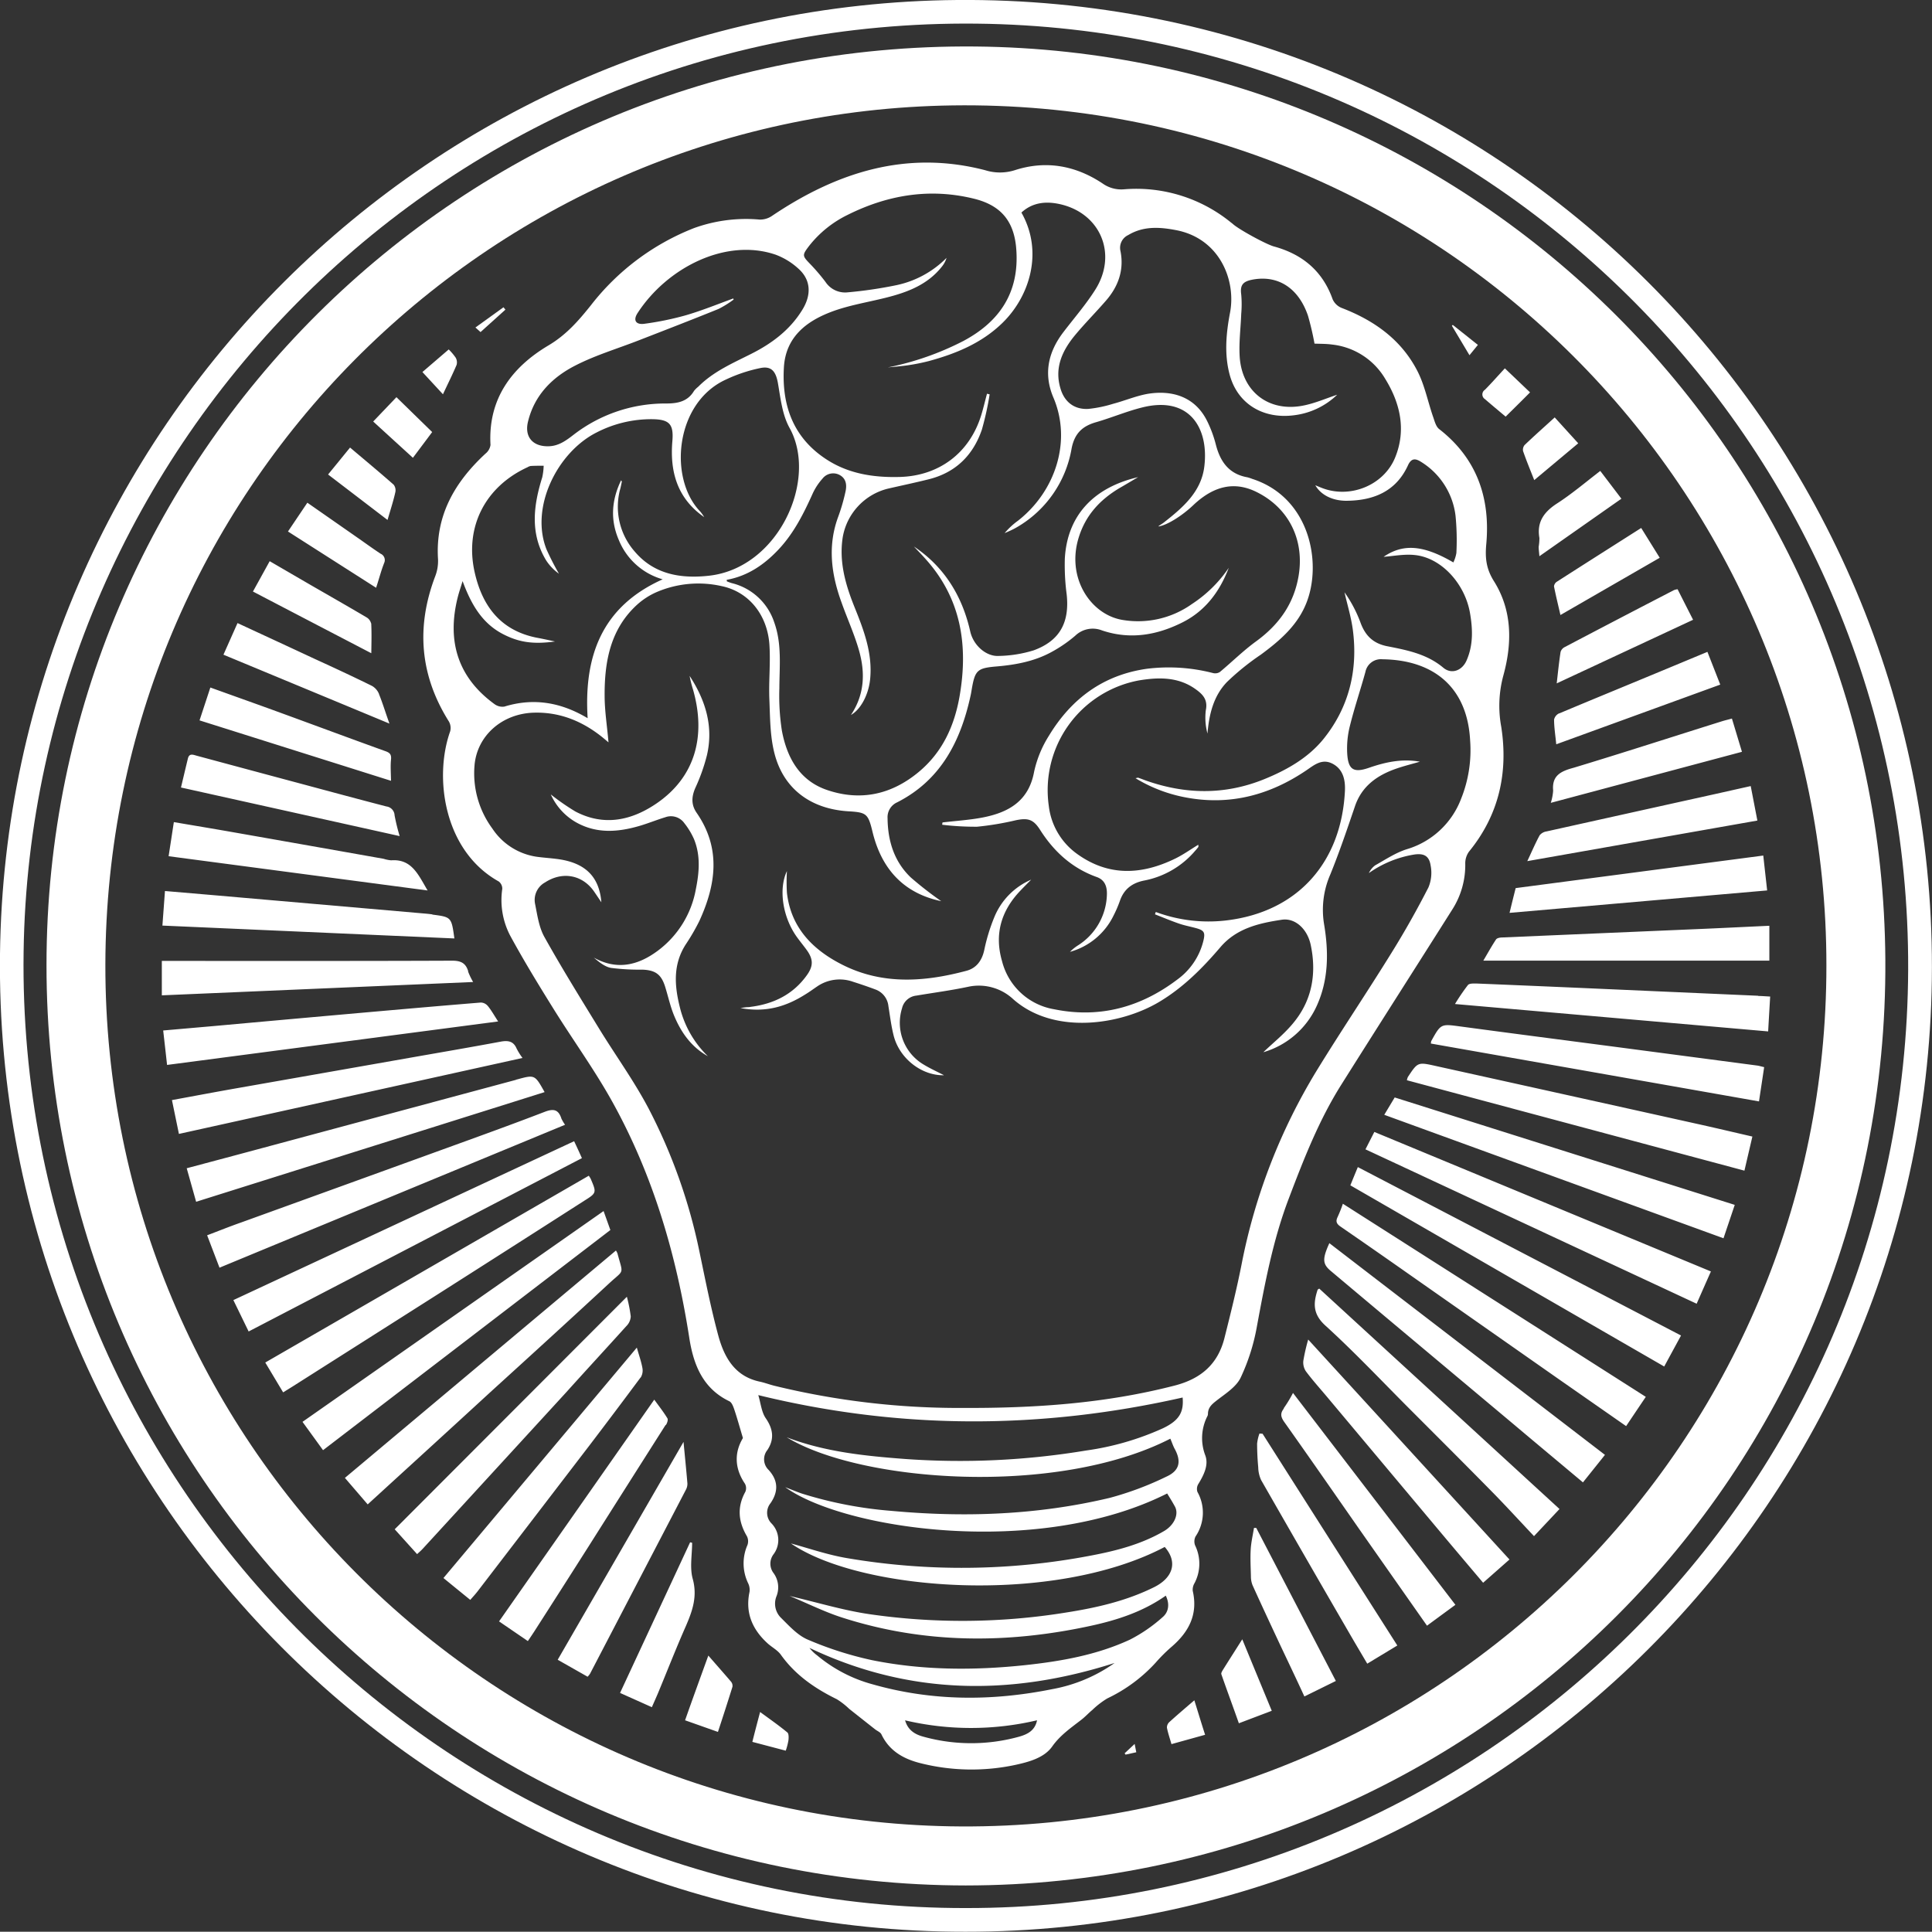 <svg xmlns="http://www.w3.org/2000/svg" viewBox="0 0 498.54 498.47"><rect x="0" y="0" width="498.54" height="498.47" fill="#333333" stroke="none"/><defs><style>.cls-1{fill:#fff;fill-rule:evenodd;}</style></defs><g id="Capa_2" data-name="Capa 2"><g id="Capa_1-2" data-name="Capa 1"><path class="cls-1" d="M249.14,498.47C111.85,498.64-1.7,386.05,0,246.11,1.68,110.86,111.37,1.14,247,0c139.79-1.16,251.67,112,251.52,249.6C498.4,387,386.44,498.6,249.14,498.47Zm.16-6.11c132.58.17,242.58-107.44,243.09-242.2C492.89,116.06,384.78,7.53,252,6.1,115.91,4.63,7.88,114.48,6.09,245.69,4.23,381.68,114.64,492.62,249.3,492.36Z"/><path class="cls-1" d="M249.19,486.53C118.13,486.4,11.92,380.42,12,249,12,118.06,118.74,10.76,251.66,12c128.45,1.2,234.06,105,234.84,235.7C487.3,380.59,380.11,486.46,249.19,486.53Zm222.1-237.39c.08-122-99.48-223.68-225.43-221.94C125.48,28.87,27.43,126.85,27.19,248.89,27,371.57,126.21,470.67,248,471.3,371.54,471.93,471.38,371.91,471.29,249.14Z"/><path class="cls-1" d="M191.71,371.08c-.81-2.7-1.44-5-2.19-7.24-.28-.83-.67-1.95-1.33-2.26-6.9-3.32-9.27-9.54-10.33-16.39-3.31-21.29-9.28-41.74-19.72-60.64-4.63-8.38-10.31-16.18-15.37-24.32-3.86-6.21-7.68-12.45-11.16-18.87a19.81,19.81,0,0,1-2-12,2.33,2.33,0,0,0-.91-1.9c-14.24-7.94-16.74-26.94-12.54-38.73a3.38,3.38,0,0,0-.33-2.56c-7.48-11.9-8.49-24.36-3.54-37.43a10.88,10.88,0,0,0,.74-4.43c-.72-11.27,4.3-19.89,12.24-27.25a3.5,3.5,0,0,0,1.3-2.24C125.9,103,132,94.79,141.53,89.13c4.59-2.72,7.75-6.36,10.95-10.36a62.52,62.52,0,0,1,26.6-19.91A39.49,39.49,0,0,1,196,56.66a5.42,5.42,0,0,0,3.12-.89c16.79-11.33,34.78-17.11,55.06-11.86a12.76,12.76,0,0,0,7.71,0c8-2.59,15.65-1.21,22.63,3.44a8.32,8.32,0,0,0,5.64,1.49,38.67,38.67,0,0,1,27.42,8.52c.17.14.35.26.52.41,1.5,1.4,8.59,5.26,10.6,5.82,7.34,2,12.58,6.31,15.18,13.64a4.31,4.31,0,0,0,2.3,2.22c8.28,3.17,15.24,8.06,19.42,16,2,3.74,2.8,8.08,4.21,12.13.39,1.11.72,2.5,1.57,3.15,9.76,7.6,13.23,17.82,12.14,29.71-.33,3.57,0,6.35,1.95,9.48,4.8,7.6,4.75,16.09,2.45,24.43a29.85,29.85,0,0,0-.54,13.16c1.84,11.79-.55,22.73-8.28,32.2a5.14,5.14,0,0,0-1,3.1,21.3,21.3,0,0,1-3.35,11.89c-9.48,15-19.07,30-28.57,45.09-5.83,9.22-9.76,19.32-13.61,29.46-4.09,10.73-6.18,21.93-8.26,33.17a52.38,52.38,0,0,1-4.17,13.08c-1.14,2.37-3.84,4.07-6.06,5.79-1.21.95-2.27,1.75-2.37,3.36a2,2,0,0,1-.09.66,12.45,12.45,0,0,0-.6,10.25c.93,2.5-.42,5.13-1.84,7.45A2.42,2.42,0,0,0,309,385a10.92,10.92,0,0,1-.5,11.48,2.87,2.87,0,0,0-.11,2.3,10.78,10.78,0,0,1-.15,9.74,3.26,3.26,0,0,0-.46,2c1.41,6.12-1.06,10.68-5.57,14.52a41.74,41.74,0,0,0-4,4,40.19,40.19,0,0,1-12.47,9.22,22,22,0,0,0-3.89,3c-.95.78-1.78,1.71-2.75,2.46-2.7,2.11-5.51,4-7.58,6.94s-6,4-9.61,4.78a54,54,0,0,1-24.62-.52c-4.28-1.11-7.85-3.18-9.85-7.39-.27-.56-1.09-.86-1.64-1.3-2.23-1.75-4.44-3.51-6.66-5.26a19.09,19.09,0,0,0-3.19-2.49c-5.67-2.78-10.73-6.25-14.46-11.49-.87-1.21-2.36-1.95-3.49-3-3.88-3.57-5.73-7.85-4.59-13.21a3.89,3.89,0,0,0-.38-2.28,11.77,11.77,0,0,1-.16-9.8,2.91,2.91,0,0,0-.13-2.28c-2.24-3.78-2.58-7.53-.41-11.47a2.39,2.39,0,0,0-.11-2.1C189.48,378.82,189.51,374.72,191.71,371.08ZM366.39,196.55c-2,.58-4,1.08-6,1.76-5,1.72-9,4.52-10.77,9.79-2,5.88-4,11.78-6.33,17.52a22.74,22.74,0,0,0-1.63,12.81c1.2,7.14,1.22,14.32-1.89,21.14A21.83,21.83,0,0,1,326,271.52c2.5-2.44,5.83-5,8.32-8.29,4.39-5.71,5.38-12.42,3.9-19.41-.87-4.1-4-7-7.44-6.49-5.87.88-11.7,2.2-15.87,7.09-4.63,5.42-9.61,10.44-15.83,14.14-9.75,5.81-26.94,8.67-37.6-.7a13,13,0,0,0-11.64-3.23c-4.42.94-8.92,1.53-13.38,2.28a4.25,4.25,0,0,0-3.7,3.28,12.52,12.52,0,0,0,5.33,14.36c1.74,1.09,3.63,1.93,5.5,2.91-5.79.13-11.52-4.35-13-10.27-.62-2.48-.93-5-1.34-7.56a5.11,5.11,0,0,0-3.32-4.29c-1.91-.72-3.86-1.38-5.8-2a10.28,10.28,0,0,0-9.24,1.19c-1,.67-2,1.42-3.1,2.08-4.94,3.13-10.21,4.73-16.72,3.51.9-.13,1.19-.18,1.48-.21s.72,0,1.09-.09c6-.75,11.07-3.22,14.64-8.28,1.61-2.29,1.56-4,0-6.24-.81-1.13-1.7-2.21-2.52-3.33-3.83-5.19-4.9-12.58-2.7-17.19a47.3,47.3,0,0,0,0,5.57c1,8.89,6.5,14.58,14,18.44,10.45,5.4,21.4,4.64,32.35,1.71,2.56-.69,4-2.65,4.58-5.38a47.48,47.48,0,0,1,2.55-8.36,17.89,17.89,0,0,1,9.55-9.77c-1.17,1.18-2,2-2.8,2.85-4.95,5.18-6.74,11.24-4.72,18.18a16.74,16.74,0,0,0,13.48,12.42c11.76,2.39,22.37-.55,31.82-7.73a17.46,17.46,0,0,0,6.58-9.64c.64-2.46.36-3-2-3.62-1.41-.38-2.86-.65-4.24-1.13-2.08-.72-4.12-1.58-6.17-2.38.07-.21.13-.41.2-.61a39.08,39.08,0,0,0,18.11,2.19c18.73-2.19,29.81-15.22,30.7-33.44.13-2.76-.43-5.56-3.18-7s-4.76.34-6.82,1.73c-9.39,6.34-19.61,9.08-30.88,7a38.52,38.52,0,0,1-13.16-5c.43-.08.59-.16.71-.12.62.21,1.23.45,1.85.68,10.27,3.65,20.51,3.82,30.69-.32,5.84-2.38,11.35-5.51,15.3-10.41,6.54-8.14,8.88-17.71,7.54-28.06-.43-3.28-1.42-6.49-2.16-9.74a33.58,33.58,0,0,1,4.07,7.66c1.24,3.5,3.3,5.57,7.08,6.28,5.09,1,10.17,2,14.38,5.55,2.1,1.74,4.81.72,5.95-1.86,1.77-4,1.62-8.14.9-12.31-1.31-7.48-7.26-14.09-14-14.91-2.88-.36-5.89.28-8.29.43,5-3.4,10.15-3.13,18,1.45a9,9,0,0,0,.78-2.44,64.22,64.22,0,0,0-.22-9.62,19,19,0,0,0-8.8-13.83c-1.38-.89-2.54-1.2-3.46.81-3.1,6.79-8.93,9.13-15.92,9.17-3.67,0-6.61-1.56-8-4,.73.3,1.32.55,1.93.78,7.22,2.67,15.74-.83,18.65-7.9s1.37-14-2.53-20.32a18.22,18.22,0,0,0-13.72-8.87c-1.57-.22-3.18-.18-4.54-.24a73,73,0,0,0-1.69-7.22c-2.36-6.9-7.4-10.33-13.74-9.39-2.82.43-3.86,1.24-3.48,3.93a28.39,28.39,0,0,1,0,5c-.13,3.66-.62,7.33-.4,11,.55,9,7.41,14.39,16.29,12.69,3.1-.59,6.05-1.9,8.87-2.82a19.36,19.36,0,0,1-10.94,5.27c-8.13,1.13-14.77-2.91-16.8-10.44-1.42-5.28-.92-10.69.09-16,1.61-8.43-2.71-19.15-13.9-21.3-4.26-.82-8.44-1.09-12.36,1.26a3.63,3.63,0,0,0-2,4.18c.95,4.87-.58,9.12-3.78,12.78-2.6,3-5.39,5.8-7.92,8.84-3.31,4-5.4,8.41-3.8,13.77,1,3.48,3.55,5.48,7.15,5.3a32.33,32.33,0,0,0,6.4-1.31c3-.79,5.83-2,8.84-2.56,6.28-1.06,12.28.62,15.43,6.93a31,31,0,0,1,2.28,6.14c1.13,4.4,3.37,7.59,8.12,8.44a9.74,9.74,0,0,1,1.26.41c14.76,4.76,18,21.36,14.12,31.67-2.25,6-6.88,10-11.92,13.71a64.71,64.71,0,0,0-8.67,7c-3.51,3.61-4.65,8.35-5.07,13.34a15.88,15.88,0,0,1-.43-6c.59-2.8-.84-4.19-2.76-5.54-4.44-3.12-9.46-3-14.41-2.19a28.8,28.8,0,0,0-23.34,32.44,17.74,17.74,0,0,0,7.11,12.21c8.25,6.05,16.92,5.59,25.7,1.25,2-1,3.79-2.28,5.77-3.49,0,.33.06.5,0,.59a11.68,11.68,0,0,1-.83,1,22.93,22.93,0,0,1-13,7.63c-3.16.59-5.35,2.18-6.41,5.28a31.43,31.43,0,0,1-1.65,3.82,17.75,17.75,0,0,1-11.23,9.33,11.66,11.66,0,0,1,2.13-1.71,16,16,0,0,0,7.39-12.83c.11-2.06-.37-4-2.67-4.79-6.33-2.28-11-6.55-14.56-12.15-1.72-2.69-3.07-3.14-6.26-2.48a75.42,75.42,0,0,1-10,1.67,71.42,71.42,0,0,1-9-.51c0-.2.05-.4.08-.59,3.52-.43,7.1-.63,10.57-1.32,6.58-1.32,11.68-4.26,13.06-11.74a28.82,28.82,0,0,1,3.81-9.29c5.79-9.58,14.06-15.75,25.4-17.32a45.74,45.74,0,0,1,17,1.13,2.26,2.26,0,0,0,1.72-.28c3.14-2.61,6.05-5.51,9.34-7.9,5.9-4.3,9.79-9.68,11-17,1.52-9.25-2.58-17.53-11-21.62-5.57-2.7-10.89-1.56-16.19,3.46-3,2.85-6.87,5.22-9,5.5a.79.79,0,0,1,.14-.17c.49-.33,1-.62,1.45-1,4.79-3.76,9.45-7.81,10.25-14.24,1.24-9.93-3.8-18.45-16.18-15.26-3.95,1-7.76,2.61-11.69,3.75-3.54,1-5.6,2.86-6.37,6.8a29.11,29.11,0,0,1-14.28,20.41c-.95.55-2,1-3,1.43a18.79,18.79,0,0,1,3.44-3.2c9.71-7.6,13.92-20.6,9.14-31.79-2.6-6.11-1.35-11.74,2.6-16.9,2.76-3.61,5.76-7.06,8.18-10.88,5.91-9.28,1.3-20-9.42-22.19-3.48-.71-6.83-.32-9.61,2.24,5.76,10.16,2.1,21.66-4.89,28.47-5.36,5.23-12,7.94-19,9.85a50.89,50.89,0,0,1-5.39,1.08c-1.72.26-3.46.38-5.2.56a74.2,74.2,0,0,0,19.44-6.79C258,83,263,75.43,262.26,64.54c-.47-7.28-3.81-11.51-10.91-13.26-11.39-2.81-22.26-1-32.63,4.17a28.49,28.49,0,0,0-10,8.09C207,65.82,207,66,209,68.06a51.92,51.92,0,0,1,4,4.67,6.06,6.06,0,0,0,5.69,2.71,110.16,110.16,0,0,0,12.56-1.84,25.6,25.6,0,0,0,13-7.06,6.48,6.48,0,0,1-1.11,2.14c-3.72,4.79-9,6.76-14.66,8.17-4.68,1.17-9.52,1.93-14,3.63-6.5,2.47-11.74,6.56-12.2,14.31-.57,9.7,2.33,18,10.72,23.58,5.76,3.86,12.29,4.88,19.09,4.71,10.19-.25,18.07-6.16,21.09-15.89.57-1.84,1-3.72,1.51-5.59l.68.16a77,77,0,0,1-2,9.09c-2.25,6.59-6.73,11.06-13.62,12.8-3.55.89-7.13,1.64-10.7,2.46a15.65,15.65,0,0,0-11.58,12.47c-1,6.32.67,12.2,3,18,2.42,6,4.73,12,4.06,18.69-.38,3.89-2.39,7.8-4.95,9.22,3.56-5.33,3.71-11,2.05-16.76-1.19-4.14-3-8.11-4.44-12.16-2.69-7.34-3.7-14.74-.86-22.32a49.14,49.14,0,0,0,1.83-6.32c.4-1.72.24-3.46-1.57-4.4a3.49,3.49,0,0,0-4.37,1,15.34,15.34,0,0,0-2.59,4c-2.33,5.16-4.86,10.17-8.8,14.33-3.67,3.89-7.95,6.8-13.31,7.76.05.26,0,.38.07.4a10.82,10.82,0,0,0,1.2.44,15.36,15.36,0,0,1,11,10.15c2,5.56,1.34,11.28,1.32,17a58.54,58.54,0,0,0,.65,10.93c1.31,7,4.59,13,11.86,15.38,8.61,2.86,16.51,1.05,23.44-4.71,6.15-5.11,9.25-11.94,10.58-19.7,2.23-13,.37-25-8.7-35.15-1-1.14-2.07-2.23-3.12-3.34,7.93,5.29,12.52,12.91,14.55,21.95.82,3.6,4.13,6.48,7.35,6.29a32.39,32.39,0,0,0,9-1.44c6.76-2.46,9.31-7.22,8.53-14.43a58,58,0,0,1-.48-9.21c.59-10.9,7.16-18.32,18.92-21.06-1.86,1.09-3.36,2-4.84,2.84-5,3-8.68,6.93-10.48,12.69-3.28,10.43,3.06,19.93,11.24,21.31a24,24,0,0,0,17.95-4.09,33.68,33.68,0,0,0,9.52-9.36c-2.32,6.09-6,11.08-11.89,14.06-6.65,3.35-13.58,4.55-20.84,2.1a6.51,6.51,0,0,0-6.9,1.38,35,35,0,0,1-6.14,4.21c-4.37,2.39-9.2,3.29-14.13,3.71s-5.58.93-6.41,5.79c-.09.51-.16,1-.27,1.52-2.55,11.85-7.65,22-19,27.76a4.2,4.2,0,0,0-2.47,4.08c.06,5.88,1.7,11.21,6,15.31a92.45,92.45,0,0,0,7.85,6.11c-9.57-2-15.38-8.16-17.74-17.92-1.14-4.72-1.56-5-6.39-5.28-9.62-.65-16.6-5.82-18.92-15-1.14-4.47-1.11-9.26-1.3-13.92s.34-9.53,0-14.26c-.61-7.67-5.4-13.45-12.24-14.9a27.32,27.32,0,0,0-17,1.59,18.64,18.64,0,0,0-4.77,3.08c-7,6.3-8.54,14.73-8.5,23.57,0,3.95.65,7.9,1,12.06l-.95-.8c-5.29-4.45-11.32-7.06-18.3-6.86-8.28.24-14.67,6-15.32,13.58a24,24,0,0,0,4.61,16.34,16.58,16.58,0,0,0,11.57,7.28c1.67.22,3.35.33,5,.54,7.26.9,11,4.45,11.55,11.19l-1.8-2.66c-3-4.44-8.22-5.4-12.71-2.48a5.15,5.15,0,0,0-2.59,5.59c.59,2.92,1,6.05,2.45,8.59,4.42,7.92,9.21,15.63,13.95,23.37,4.28,7,9.14,13.67,12.94,20.91A141.84,141.84,0,0,1,180.49,323c1.51,7.23,2.93,14.48,4.85,21.6,1.52,5.59,4.23,10.54,10.69,11.92,1.28.27,2.52.75,3.8,1.07a200.73,200.73,0,0,0,48.57,5.72c18.44.08,36.72-1.13,54.7-5.77,6.81-1.75,11.16-5.53,12.86-12.26,1.59-6.31,3.16-12.63,4.42-19a151.31,151.31,0,0,1,19.43-50.09c6.28-10.23,13-20.2,19.31-30.4,3.4-5.47,6.56-11.1,9.49-16.82a9.84,9.84,0,0,0,.54-5.71c-.41-2.57-1.92-3.16-4.54-2.7a28.05,28.05,0,0,0-11.38,4.73,5.17,5.17,0,0,1,1.63-2c2.66-1.49,5.28-3.25,8.14-4.15a21.53,21.53,0,0,0,14-12.95,33.61,33.61,0,0,0,2.36-15.07c-.69-13.58-9.21-20.83-22.65-21a4.07,4.07,0,0,0-4.37,3.25c-1.28,4.65-2.84,9.24-4,13.92a23.66,23.66,0,0,0-.7,7.15c.25,4.25,1.71,5.05,5.68,3.66C357.52,196.65,361.81,195.72,366.39,196.55ZM302,371.24c-29.27,15-79.86,11.28-99-.36,9.84,3.77,20.19,4.82,30.54,5.6a198.37,198.37,0,0,0,46.69-2.18,71.87,71.87,0,0,0,19.94-5.78c4.12-2,5.33-4.11,5-7.9-36.39,8.23-72.71,8.38-109.5-.62.65,2.14.83,4.41,1.95,6,1.92,2.8,2.21,5.41.41,8.15a3.81,3.81,0,0,0,.33,5.18c2.51,2.77,2.49,5.62.46,8.57a3.91,3.91,0,0,0,.27,5.22,6.12,6.12,0,0,1,.48,8,4,4,0,0,0,0,4.75,6.23,6.23,0,0,1,.81,6,5.13,5.13,0,0,0,1.08,5.53c2.15,2.12,4.35,4.59,7,5.7A90.36,90.36,0,0,0,225,428.39c13,2.63,26.22,2.69,39.41,1.3,9.35-1,18.6-2.62,27.18-6.6A39.86,39.86,0,0,0,300,417.3c1.55-1.3,1.89-3.37.82-5.55-5.88,4.14-12.51,6.29-19.3,7.77-21.56,4.68-43.05,4.69-64.24-2.13-4.43-1.42-8.65-3.53-13.52-5.56,7.27,1.7,13.79,3.69,20.47,4.68a167.4,167.4,0,0,0,51-.43c7.83-1.23,15.52-3,22.68-6.57,4.58-2.32,6.17-6.29,2.64-10.33-28.71,15.11-78.43,11.48-96.45-.9,4.25,1.13,9.25,2.89,14.39,3.77a176.67,176.67,0,0,0,63-.64c6.55-1.24,13-2.9,18.85-6.31,2.65-1.53,3.93-4.35,2.84-6.35-.62-1.14-1.31-2.25-2-3.37-33.2,16.72-83.3,9.37-98.56-1.62,1.86.71,3.12,1.26,4.41,1.68a104.61,104.61,0,0,0,23,4.43c19,1.75,37.79,1.06,56.35-3.36A81.47,81.47,0,0,0,301.06,381c3.4-1.56,3.81-4,2-7.24C302.67,373,302.39,372.15,302,371.24ZM143.22,165.53c-5.61.77-9.27.23-13.38-1.88-5.43-2.8-8.25-7.68-10.47-13.7-.51,1.68-.91,2.83-1.21,4-3,11.72.18,21,9.44,27.74a3.43,3.43,0,0,0,2.56.64c7.63-2.35,14.71-1.05,21.48,3-1-16,3.64-28.81,19.36-35.84a17.33,17.33,0,0,1-11.33-10.17c-2.21-5.14-1.88-10.24.6-15.38.13.23.2.3.19.35-.12.57-.23,1.15-.37,1.71a17.51,17.51,0,0,0,3.79,16.43c5.05,5.89,12,6.92,19.08,6.13,17.95-2,28.2-24.79,20.78-38.14-1.88-3.38-2.32-7.63-3-11.55-.51-2.84-1.53-4.44-4.36-3.93a39.25,39.25,0,0,0-9.06,3c-13.17,6-14.86,25.58-6.61,34.08a10.71,10.71,0,0,1,1,1.42c-6.94-4.82-8.88-11.69-8.21-19.61.37-4.37-.74-5.61-5.22-5.66a30.78,30.78,0,0,0-14.38,3.45c-10.1,5.12-17.18,19.31-12.87,30.16a69.61,69.61,0,0,0,3.2,6.26,12.74,12.74,0,0,1-3.31-3.45c-4.19-6.94-3.27-14.14-1-21.41a15.9,15.9,0,0,0,.37-3c-1.12,0-2.23,0-3.34.06a2.33,2.33,0,0,0-.81.32c-10.9,5-16.27,15.37-13.67,27.05,1.95,8.73,6.65,15.07,16,16.94C139.9,164.81,141.37,165.13,143.22,165.53Zm46-88.5.09.27a26.44,26.44,0,0,1-3.89,2.42c-6.83,2.77-13.71,5.43-20.58,8.1-5.44,2.13-11.11,3.81-16.28,6.45-5.93,3-10.6,7.58-12.29,14.44-1,3.9,1.08,6.47,5.1,6.45,2.75,0,4.7-1.47,6.79-3.09a38.65,38.65,0,0,1,23.72-7.95c2.91,0,5.55-.46,7.2-3.24a6.56,6.56,0,0,1,1.09-1.08c3.9-3.94,8.91-6.08,13.74-8.52,5.25-2.65,9.85-6.09,13-11.14,2.56-4,2.35-7.9-.85-10.78a18,18,0,0,0-5.91-3.64c-12.81-4.38-28,3.3-35.65,15.1-1.19,1.86-.4,3.05,1.85,2.72a77.87,77.87,0,0,0,10.5-2.15C181.1,80.16,185.15,78.5,189.26,77Zm98.33,352.11c-26.69,8.53-52.89,8.34-78.67-3.91a9.76,9.76,0,0,0,2,1.95,37.56,37.56,0,0,0,14.3,7.45C240.55,439,256,439,271.55,435.87A40.19,40.19,0,0,0,287.59,429.14Zm-20,14.78a74.33,74.33,0,0,1-34,0c.78,2.71,2.78,3.71,4.83,4.25a46.15,46.15,0,0,0,24.73-.07C265,447.54,267.05,446.65,267.6,443.92Z"/><path class="cls-1" d="M142.13,205a60.33,60.33,0,0,0,6.34,4.4c7.47,3.93,14.65,2.28,21.12-2.2,9.64-6.68,12.71-17.07,9.25-29.23a31.39,31.39,0,0,1-.89-3.56c4.08,6.25,6.21,13,4.47,20.47a47.76,47.76,0,0,1-3,8.45c-1,2.3-1.08,4.36.35,6.42,6.34,9.16,5,18.53.68,27.93a54.16,54.16,0,0,1-3.53,6.07c-3.27,5.13-2.89,10.55-1.5,16.11a26.26,26.26,0,0,0,7.24,12.69c-4.34-2.43-7-6.25-8.81-10.72-.92-2.3-1.45-4.75-2.19-7.13-1-3.25-2.51-4.36-5.9-4.49a57.1,57.1,0,0,1-8.08-.45c-1.61-.28-3.06-1.49-4.46-2.66,6,3.34,11.44,2,16.48-1.74a25.37,25.37,0,0,0,9.85-15.86c.89-4.39,1.27-8.73-.48-13a19,19,0,0,0-2.49-4.1,4.24,4.24,0,0,0-4.92-1.51c-2.17.66-4.27,1.52-6.44,2.17-5.63,1.67-11.22,2.16-16.61-.89A15.68,15.68,0,0,1,142.13,205Z"/><path class="cls-1" d="M148.15,294.48l-87.93,41,3.94,8.1,86-44.73C149.51,297.4,148.87,296,148.15,294.48Zm2.62,15.36c3.21-2,3.18-2.1,1.66-5.65a6.94,6.94,0,0,0-.5-.8l-83.48,48.2,4.61,7.7c1-.62,1.76-1.08,2.5-1.55q18.27-11.6,36.53-23.2Q131.45,322.22,150.77,309.84Zm201.58-13.26,85.46,39.84c1.21-2.75,2.4-5.45,3.68-8.33l-86.85-36Zm-207.5-8c-.78-2.35-2.09-2.53-4.34-1.66-8.73,3.36-17.54,6.53-26.34,9.72q-26,9.43-52,18.83c-2.86,1-5.7,2.15-8.72,3.29l3.19,8.36c29.81-12.34,59.45-24.59,89.17-36.88A11.08,11.08,0,0,1,144.85,288.61Zm203.59,17.28,81,46.76c1.49-2.76,2.9-5.34,4.34-8l-83.4-43.46C349.68,302.85,349.1,304.26,348.44,305.89Zm-192.68,6.64-77.7,54.4c1.85,2.54,3.54,4.88,5.3,7.31L157.5,317.4C156.91,315.73,156.39,314.3,155.76,312.53ZM357.2,287.67l87.54,31.86c1-3,1.94-5.74,2.9-8.62l-87.75-27.72Zm-12,26.31c-.6,1.14-.34,1.81.7,2.52q8.87,6.11,17.66,12.29l38.68,27.1L419.61,368c1.73-2.57,3.35-5,5.08-7.55l-78.17-49.83A35,35,0,0,1,345.18,314ZM133.44,278.54c-.14,0-.27.1-.42.14L65.48,296.84c-5.71,1.54-11.42,3.05-17.3,4.62l2.43,8.65,89.92-28.3C138,277.29,138,277.29,133.44,278.54Zm237.19-3.44c-4.76-1.06-4.76-1.1-7.35,2.84a3.9,3.9,0,0,0-.24.81l87.1,23.33c.71-3.06,1.37-5.88,2.05-8.8-5-1.15-9.75-2.28-14.52-3.33Q404.16,282.51,370.63,275.1ZM157.17,331.18c4-3.71,3.65-2.11,2.16-7.75a5.06,5.06,0,0,0-.39-.74L89,381.36l5.88,6.84c10.72-9.8,21.22-19.37,31.69-29C136.79,349.91,147,340.6,157.17,331.18Zm186.17-3.27c4.75,4,9.53,8,14.29,12l32.84,27.52c5.93,5,11.87,9.95,18,15.09l5.68-7.1c-23.85-18.32-47.48-36.46-71.12-54.63C341.21,324.82,341.25,326.13,343.34,327.91Zm-210-57.26c-.81-2-2.23-2.22-4.2-1.85-7.83,1.46-15.68,2.8-23.53,4.18q-21.93,3.86-43.88,7.72c-5.74,1-11.47,2.09-17.36,3.17.62,3,1.2,5.81,1.8,8.73L134.83,273A16,16,0,0,1,133.35,270.65ZM415.82,270c-13-1.7-26-3.38-39-5.13-5-.67-5-.74-7.5,3.78a3.24,3.24,0,0,0-.09.63l84.67,14.93c.46-3.1.9-5.95,1.33-8.84-.79-.18-1.28-.34-1.78-.41Zm-290-10.47a2.38,2.38,0,0,0-1.76-.83c-10.43.85-20.86,1.77-31.29,2.69q-18.7,1.66-37.41,3.36l-13.25,1.16c.35,3.09.67,5.89,1,8.89l85.43-11.22C127.51,262,126.78,260.68,125.86,259.56ZM340,332.82c-1.13,3.46-1.27,6.26,2,9.23,7.51,6.83,14.49,14.25,21.68,21.45s14.18,14.17,21.21,21.32c3.68,3.74,7.23,7.63,10.95,11.57l6.58-7-62-56.88C340.1,332.74,340,332.76,340,332.82Zm-178.31,9.31a3.78,3.78,0,0,0,1.07-2.44,37.25,37.25,0,0,0-1-5.07l-59.91,60,5.78,6.41c.56-.52,1-.89,1.4-1.32q18.49-20.16,37-40.35C151.21,353.6,156.49,347.89,161.68,342.13Zm292-85.18-42.59-1.88q-15-.66-30.08-1.28c-.76,0-1.85-.06-2.23.39a53.09,53.09,0,0,0-3.34,4.9l80.81,7.07c.17-3.12.34-5.87.52-9C455.52,257.09,454.58,257,453.64,257Zm-332.87-6.3c-.63-2.14-1.9-2.76-4.18-2.75-24,.1-48.06.06-72.08.06H41.76v8.88l80.33-3.44A18.15,18.15,0,0,1,120.77,250.65ZM336.32,351.12a4.1,4.1,0,0,0,.66,2.74c1.7,2.28,3.62,4.41,5.46,6.6L373.07,397c3.18,3.78,6.37,7.55,9.64,11.42l6.8-6-51.94-56.76A49.38,49.38,0,0,0,336.32,351.12Zm-171,4.35a3.46,3.46,0,0,0,.46-2.41c-.29-1.65-.86-3.24-1.45-5.32l-49.9,59.46c2.38,1.95,4.62,3.77,6.92,5.64.74-.85,1.34-1.49,1.87-2.18q14.5-18.9,29-37.83Q158.8,364.19,165.28,355.47Zm222.3-113.56c-.54,0-1.32.14-1.57.5-1.15,1.73-2.15,3.55-3.29,5.48h73.81v-9c-5.67.26-11.08.53-16.49.77Q413.82,240.78,387.58,241.91Zm-276-5.95c-.72-.11-1.45-.18-2.18-.24l-54-4.7-12.87-1.1c-.22,3-.43,5.8-.66,8.92l75.34,3.32C116.49,236.64,116.49,236.64,111.53,236Zm60.23,131.73c.31-.47.6-1.34.37-1.71-1-1.64-2.2-3.16-3.39-4.81l-40.05,57.22,7.43,5.08c.68-1,1.17-1.73,1.65-2.47q7-10.9,13.94-21.83Q161.75,383.44,171.76,367.69Zm159.48-4.28c-1,1.26-.87,2.15,0,3.43,6.39,9,12.69,18.09,19,27.14,5.91,8.44,11.84,16.88,17.9,25.52,2.46-1.82,4.84-3.56,7.33-5.39l-41.91-54.67A33.08,33.08,0,0,1,331.24,363.41Zm58.29-127.86L456,229.77c-.34-3.1-.66-5.92-1-9l-63.89,8.4C390.55,231.37,390.07,233.32,389.53,235.55ZM100.93,222a9.06,9.06,0,0,1-1.93-.39q-19.44-3.45-38.9-6.87c-5-.88-10-1.71-15.24-2.6-.46,3-.88,5.77-1.35,8.8l66.83,8.84C107.9,225.66,106.24,221.6,100.93,222ZM325,369.91a11,11,0,0,0-.61,2.6c0,2,.1,4.09.29,6.12a8.25,8.25,0,0,0,.74,3.28q11.28,19.72,22.69,39.39c1.52,2.63,3.08,5.25,4.7,8l7.76-4.69c-11.68-18.34-23.23-36.49-34.77-54.64ZM177.38,382.77c-.3-3.59-.67-7.18-1-10.7l-32.47,56.22,7.72,4.38a7.35,7.35,0,0,0,.6-.73Q164.61,408.18,177,384.4A3.21,3.21,0,0,0,177.38,382.77ZM399.05,214.55a2.81,2.81,0,0,0-1.76,1c-1.12,2.08-2.05,4.26-3.18,6.66l59.37-10.47c-.58-3-1.12-5.82-1.72-8.9l-9.24,2.07Q420.79,209.72,399.05,214.55Zm-297.23-4.16a2.41,2.41,0,0,0-2.12-2.29c-7.08-1.84-14.14-3.74-21.2-5.64Q64.6,198.74,50.73,195c-.91-.25-1.9-.7-2.25.75-.58,2.4-1.15,4.8-1.78,7.46l56.43,12.54A51.15,51.15,0,0,1,101.82,210.39ZM100.9,196c.13-1.28-.26-1.75-1.46-2.17-9.07-3.27-18.11-6.64-27.16-9.94-5.9-2.16-11.82-4.25-18-6.48l-2.79,8.48,49.41,15.59C100.86,199.31,100.73,197.61,100.9,196ZM400.78,204a13.2,13.2,0,0,1-.61,3.17L449.5,194c-.91-3-1.73-5.75-2.59-8.58-1,.28-1.81.46-2.57.7-12.76,4-25.48,8.13-38.29,12C402.79,199,400.42,200.1,400.78,204Zm1.55-19.93a2.34,2.34,0,0,0-1.31,1.61c0,2,.33,4,.56,6.38l42.32-15.4-3.31-8.45-14.17,5.89C418.38,177.44,410.34,180.73,402.33,184.1Zm-304.53-5A4.23,4.23,0,0,0,96,177c-4.91-2.42-9.88-4.73-14.85-7-6.55-3.06-13.11-6.09-19.86-9.22l-3.63,8.16,42.83,17.78C99.45,183.8,98.73,181.41,97.8,179.12ZM323.58,394.27c-.29,1.84-.73,3.67-.84,5.51-.14,2.33,0,4.67.05,7a6.06,6.06,0,0,0,.43,2.29c2.41,5.33,4.89,10.63,7.37,15.93,2,4.22,4,8.42,6,12.76l8.12-4-20.54-39.49ZM402.7,168.21c-.4,2.59-.67,5.19-1,8.13l35.19-16.41c-1.43-2.8-2.71-5.33-4-7.88a4,4,0,0,0-.94.23Q417.79,159.6,403.72,167A2.1,2.1,0,0,0,402.7,168.21ZM178.75,407.4c-.8-2.9-.15-6.19-.15-9.3l-.52-.12L160,436.85l8.21,3.68c.6-1.39,1.14-2.57,1.64-3.76,2.38-5.74,4.64-11.53,7.15-17.21C178.7,415.63,180,411.91,178.75,407.4Zm-83-246.56a2.51,2.51,0,0,0-1.21-1.56c-4.85-2.86-9.74-5.65-14.63-8.47l-10.32-6-4.32,7.83c10.2,5.33,20.23,10.55,30.54,15.92C95.85,165.76,95.92,163.3,95.79,160.84ZM401,151.31c.47,2.39,1.06,4.77,1.66,7.39l25.62-14.77-4.78-7.69c-7.36,4.68-14.58,9.26-21.78,13.88A1.62,1.62,0,0,0,401,151.31Zm-301.94-5.9a1.78,1.78,0,0,0-.84-2.52c-2.08-1.37-4.09-2.84-6.13-4.26l-12.78-8.91-5,7.43,22.74,14.52C97.8,149.43,98.31,147.37,99.08,145.41Zm298.17-6.49a12.68,12.68,0,0,1-.19,2.18c0,.68.11,1.37.19,2.43l21.16-14.84c-1.9-2.51-3.65-4.8-5.45-7.17-3.9,3-7.42,6-11.26,8.46C398.32,132.19,396.5,134.81,397.25,138.92ZM102,127.07a2.35,2.35,0,0,0-.42-2c-3.67-3.23-7.43-6.35-11.25-9.58-1.91,2.34-3.7,4.55-5.67,6.95L100,134.17C100.76,131.56,101.49,129.34,102,127.07ZM315.59,430.86c-.22.36-.53.86-.43,1.16,1.45,4.17,3,8.33,4.52,12.66l8.49-3.22c-2.59-6.28-5.09-12.32-7.61-18.45C318.78,425.82,317.17,428.33,315.59,430.86Zm-132.81-3.65c-2,5.52-4,11-6,16.7l8.48,3c1.32-4,2.56-7.84,3.75-11.66a1.7,1.7,0,0,0-.36-1.29C186.75,431.73,184.82,429.56,182.78,427.21ZM111.52,111.49l-9.22-9-6,6.28c3.48,3.19,6.84,6.25,10.25,9.36Zm281.53,5c.85,2.44,1.84,4.83,2.85,7.4l11.35-9.5-6.07-6.68c-2.73,2.49-5.29,4.76-7.76,7.12A1.9,1.9,0,0,0,393.05,116.53ZM383.19,103c1.75,1.52,3.54,3,5.33,4.51,1.75-1.73,4-3.94,6.3-6.26l-6.5-6.2c-1.87,2-3.46,3.84-5.16,5.54A1.43,1.43,0,0,0,383.19,103ZM301.74,444.37a1.9,1.9,0,0,0-.62,1.45c.27,1.4.75,2.76,1.17,4.24l8.68-2.41c-1-3.1-1.87-6-2.78-8.9C305.89,440.73,303.79,442.51,301.74,444.37Zm-105.6-2.6c-.69,2.61-1.35,5.1-2,7.71l8.62,2.27a16.65,16.65,0,0,0,.7-2.73c.07-.69.09-1.72-.32-2C200.92,445.19,198.6,443.58,196.14,441.77ZM117.83,94.14a2.46,2.46,0,0,0-.26-1.87,14.64,14.64,0,0,0-1.78-2.1L109,96l5.3,5.74C115.58,99,116.78,96.62,117.83,94.14ZM381.36,89l-6.48-5.16-.23.22,4.54,7.6ZM130.42,79.9l-.5-.61-7.24,5.22L124,85.69ZM290.2,452.43l.24.34,2.77-.61c-.15-.75-.26-1.34-.42-2.15Z"/></g></g></svg>